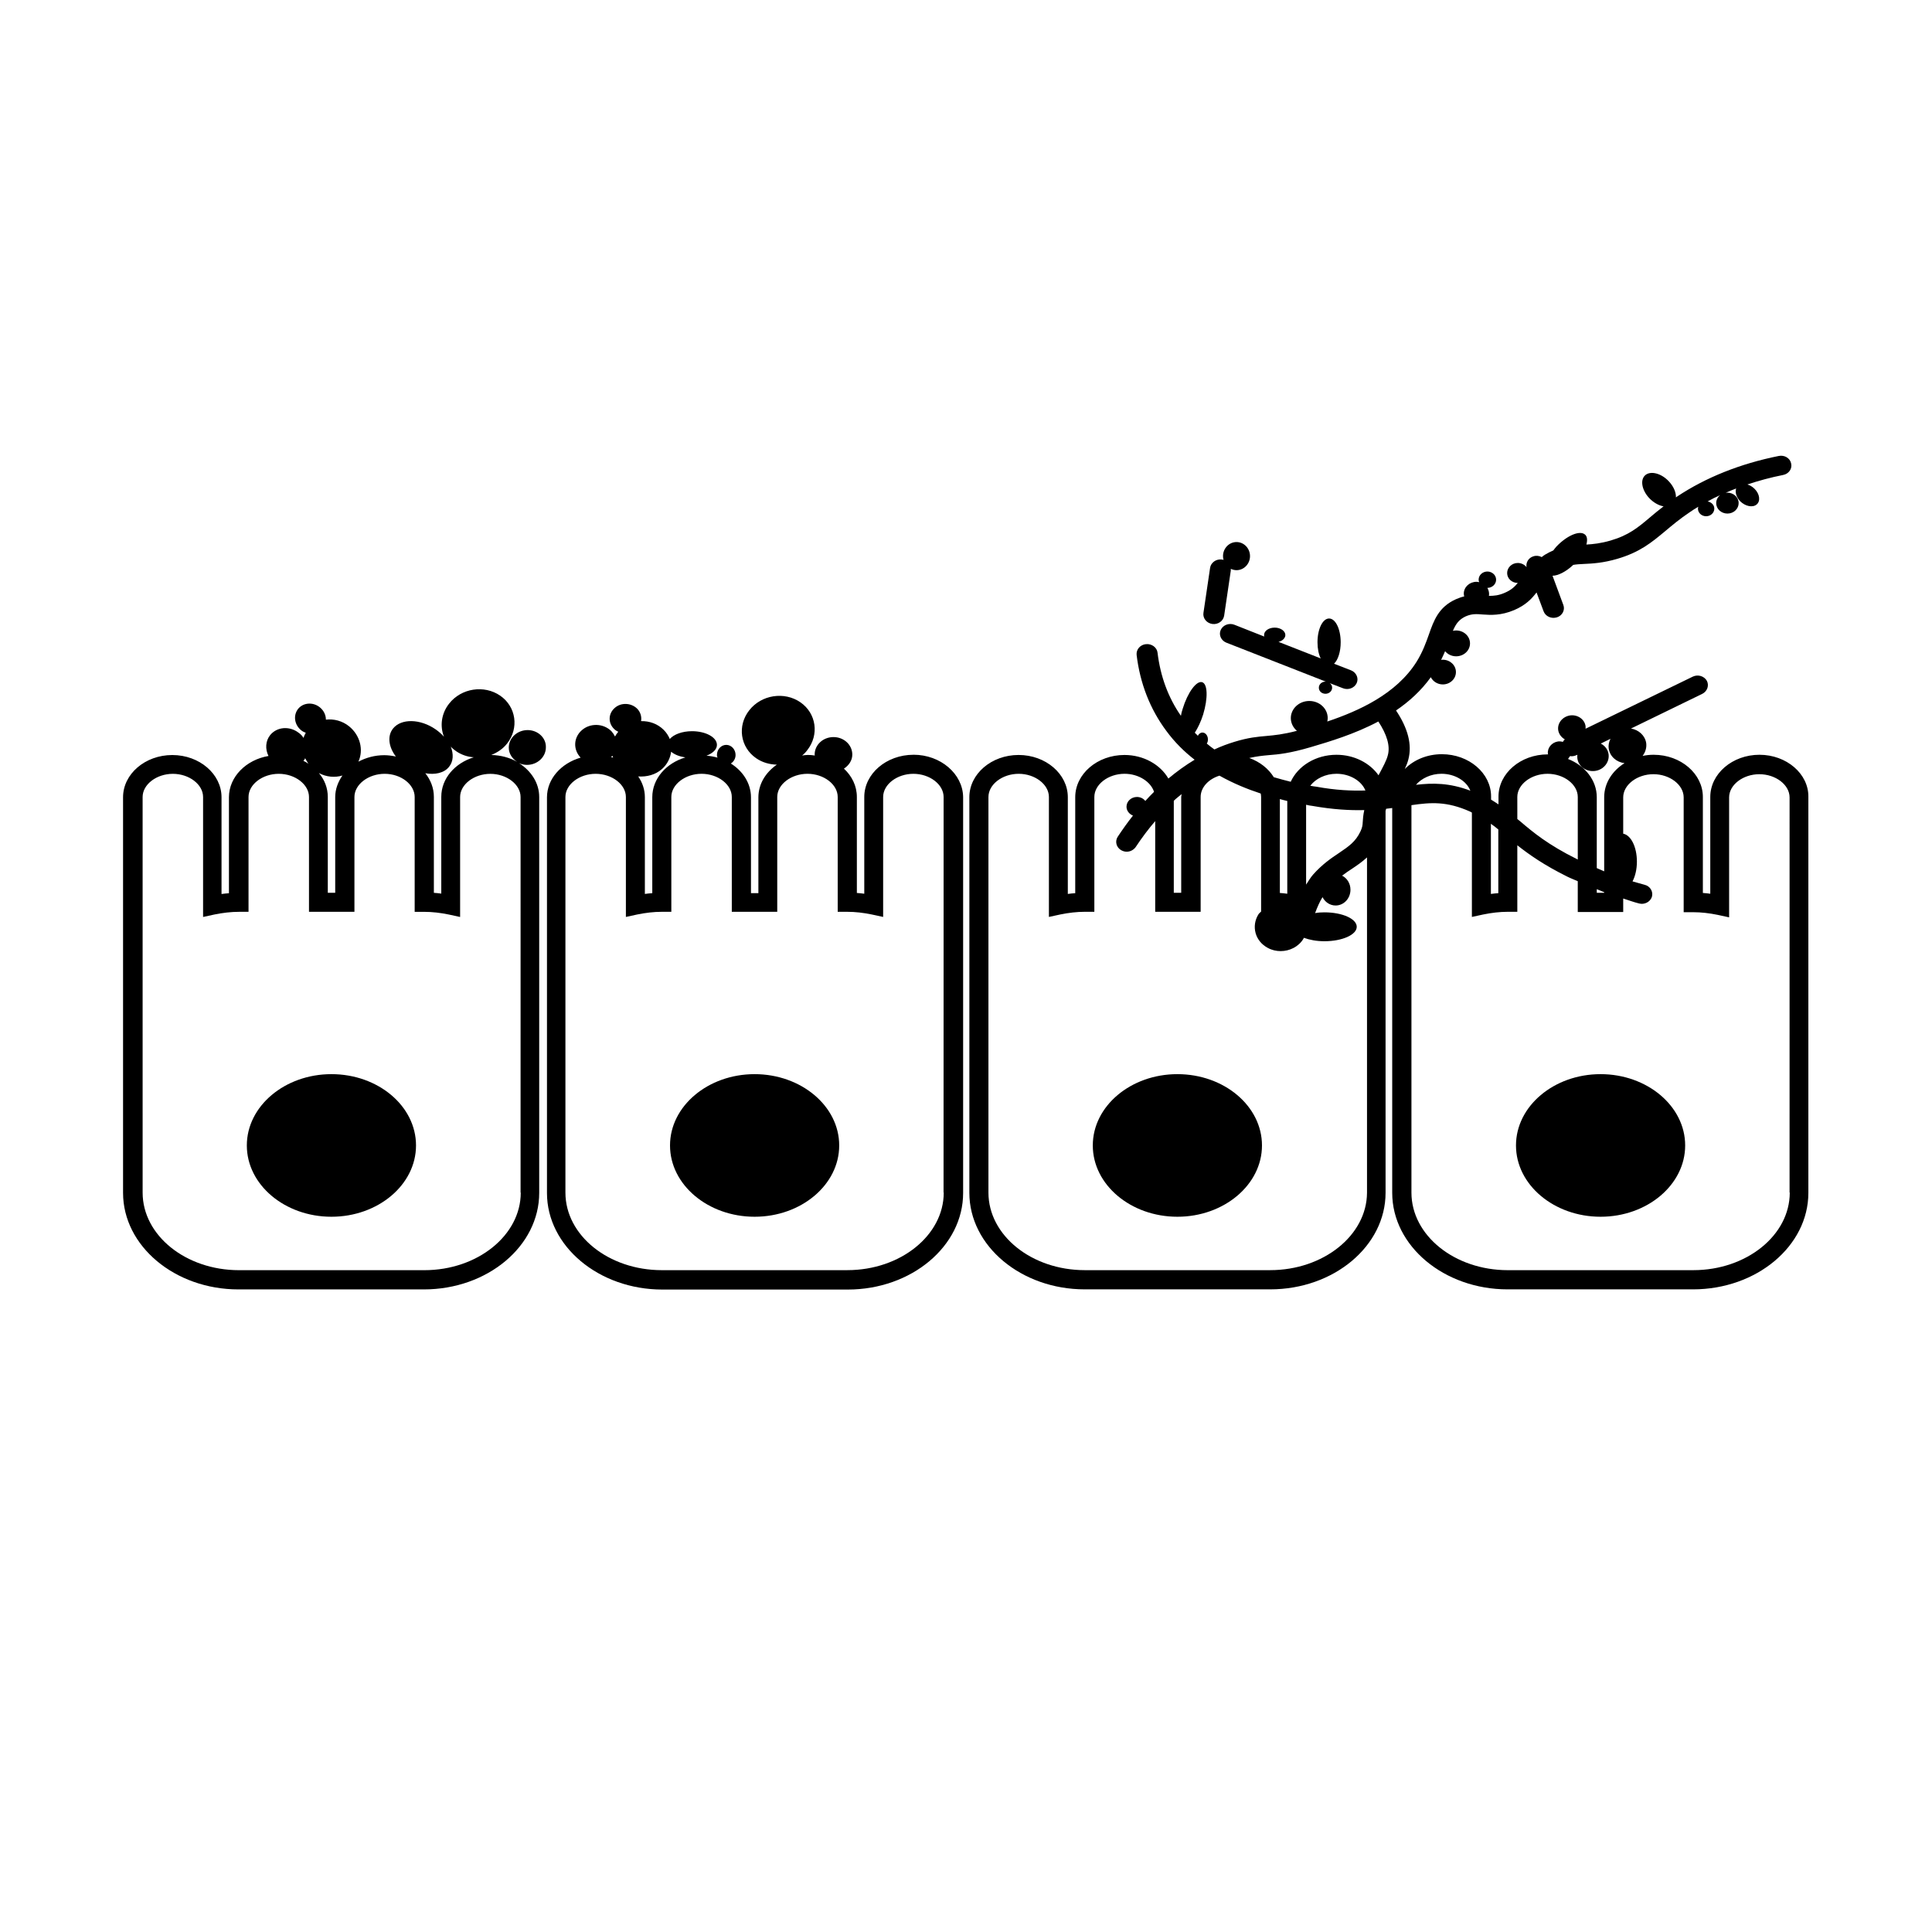 <?xml version="1.0" encoding="UTF-8"?>
<!-- Uploaded to: ICON Repo, www.iconrepo.com, Generator: ICON Repo Mixer Tools -->
<svg fill="#000000" width="800px" height="800px" version="1.1" viewBox="144 144 512 512" xmlns="http://www.w3.org/2000/svg">
 <g>
  <path d="m231.83 428.66c-12.344 0-22.418 8.465-22.418 18.895 0 10.43 10.078 18.895 22.418 18.895 12.344 0 22.418-8.465 22.418-18.895 0-10.43-10.027-18.895-22.418-18.895z"/>
  <path d="m343.98 428.66c-12.344 0-22.418 8.465-22.418 18.895 0 10.43 10.078 18.895 22.418 18.895 12.344 0 22.418-8.465 22.418-18.895 0-10.43-10.078-18.895-22.418-18.895z"/>
  <path d="m386.09 344.02c-7.203 0-13.047 5.039-13.047 11.184v25.645c-0.656-0.102-1.309-0.152-1.965-0.203v-25.441c0-2.922-1.309-5.543-3.426-7.508 1.309-0.855 2.215-2.168 2.215-3.727 0-2.57-2.215-4.637-4.988-4.637-2.769 0-4.988 2.066-4.988 4.637 0 0.102 0.051 0.152 0.051 0.25-0.656-0.102-1.258-0.152-1.914-0.152-0.504 0-0.957 0.102-1.461 0.152 0.504-0.402 0.957-0.855 1.359-1.41 3.223-4.082 2.418-9.773-1.812-12.695-4.231-2.922-10.328-2.016-13.551 2.117-3.223 4.082-2.418 9.773 1.812 12.695 1.664 1.16 3.578 1.664 5.492 1.715-2.973 2.066-4.887 5.141-4.887 8.664v25.391h-1.965v-25.391c0-3.68-2.117-6.953-5.34-8.969 0.754-0.453 1.258-1.309 1.258-2.266 0-1.461-1.109-2.672-2.469-2.672s-2.469 1.211-2.469 2.672c0 0.25 0.051 0.453 0.152 0.707-0.906-0.25-1.914-0.453-2.922-0.504 1.664-0.656 2.769-1.664 2.769-2.871 0-2.016-2.973-3.629-6.602-3.629-2.621 0-4.836 0.855-5.894 2.066-0.352-0.855-0.906-1.715-1.613-2.418-1.613-1.613-3.777-2.367-5.996-2.316 0.203-1.16-0.152-2.418-1.059-3.324-1.613-1.562-4.281-1.664-5.945-0.152-1.715 1.512-1.762 3.981-0.152 5.543 0.352 0.352 0.707 0.555 1.109 0.754-0.352 0.402-0.605 0.805-0.855 1.258-0.25-0.504-0.555-0.957-0.957-1.41-2.117-2.117-5.644-2.215-7.859-0.25-2.215 1.965-2.316 5.141-0.301 7.254-5.188 1.512-8.918 5.644-8.918 10.531v104.84c0 14.105 13.754 25.594 30.582 25.594h49.121c16.879 0 30.582-11.488 30.582-25.594v-104.95c-0.102-6.148-5.996-11.188-13.148-11.188zm-66.656 3.781c1.41-1.258 2.215-2.922 2.418-4.586 0.906 0.754 2.168 1.258 3.777 1.512-5.09 1.512-8.766 5.644-8.766 10.531v25.441c-0.656 0.051-1.309 0.102-1.965 0.203v-25.645c0-2.016-0.656-3.879-1.762-5.492 2.219 0.148 4.535-0.402 6.297-1.965zm-12.945-3.023c-0.203-0.051-0.352-0.102-0.555-0.152l0.352-0.352c0.051 0.203 0.152 0.352 0.203 0.504zm87.613 115.27c0 11.336-11.488 20.555-25.543 20.555l-49.172 0.004c-14.105 0-25.543-9.219-25.543-20.555v-104.84c0-3.324 3.68-6.144 8.012-6.144s8.012 2.82 8.012 6.144v31.789l3.023-0.656c2.215-0.453 4.383-0.707 6.5-0.707h2.519v-30.43c0-3.324 3.68-6.144 8.012-6.144s8.012 2.82 8.012 6.144v30.43h12.043v-30.43c0-3.324 3.68-6.144 8.012-6.144 4.332 0 8.012 2.82 8.012 6.144v30.43h2.519c2.117 0 4.281 0.25 6.5 0.707l3.023 0.656v-31.789c0-3.324 3.68-6.144 8.012-6.144 4.332 0 8.012 2.82 8.012 6.144l-0.016 104.84z"/>
  <path d="m456.02 428.66c-12.344 0-22.418 8.465-22.418 18.895 0 10.43 10.078 18.895 22.418 18.895 12.344 0 22.418-8.465 22.418-18.895 0-10.43-10.027-18.895-22.418-18.895z"/>
  <path d="m568.17 428.66c-12.344 0-22.418 8.465-22.418 18.895 0 10.43 10.078 18.895 22.418 18.895 12.344 0 22.418-8.465 22.418-18.895 0-10.43-10.078-18.895-22.418-18.895z"/>
  <path d="m610.29 344.02c-7.203 0-13.047 5.039-13.047 11.184v25.645c-0.656-0.102-1.309-0.152-1.965-0.203v-25.441c0-6.144-5.844-11.184-13.047-11.184-1.008 0-1.965 0.102-2.922 0.301 0.707-0.957 1.109-2.117 0.957-3.375-0.301-2.016-1.965-3.527-4.031-3.879l18.844-9.168c1.359-0.656 1.914-2.215 1.258-3.477-0.707-1.258-2.367-1.762-3.727-1.109l-28.414 13.805v-0.656c-0.25-1.863-2.117-3.125-4.082-2.871-2.016 0.301-3.426 2.016-3.176 3.879 0.152 1.059 0.855 1.965 1.762 2.469-0.203 0.203-0.402 0.402-0.504 0.656-0.402-0.102-0.855-0.152-1.309-0.102-1.664 0.25-2.871 1.715-2.672 3.273 0 0.051 0.051 0.102 0.051 0.152h-0.102c-7.203 0-13.047 5.039-13.047 11.184v2.066c-0.656-0.402-1.258-0.855-1.965-1.258v-0.855c0-6.144-5.844-11.184-13.047-11.184-3.93 0-7.457 1.512-9.824 3.93 0.402-0.855 0.754-1.762 0.957-2.57 1.008-3.879-0.102-8.211-3.273-12.949 3.477-2.367 6.648-5.238 9.219-8.816 0.555 1.109 1.762 1.914 3.176 1.914 1.914 0 3.477-1.461 3.477-3.273s-1.562-3.273-3.477-3.273c-0.152 0-0.301 0-0.453 0.051 0.402-0.805 0.754-1.613 1.059-2.316 0.656 0.805 1.715 1.359 2.922 1.359 2.016 0 3.68-1.512 3.68-3.426 0-1.914-1.664-3.426-3.68-3.426-0.301 0-0.605 0.051-0.855 0.102 0.805-1.914 1.664-3.023 3.375-3.828 1.613-0.707 2.82-0.656 4.535-0.504 2.168 0.152 4.836 0.301 8.312-1.16 3.074-1.309 4.684-3.023 5.945-4.684l1.863 4.988c0.504 1.359 2.066 2.066 3.527 1.613 1.461-0.453 2.215-1.965 1.715-3.273l-2.871-7.758c1.461 0 3.578-1.059 5.492-2.871 0.855-0.152 1.762-0.203 2.82-0.25 2.266-0.102 5.09-0.25 8.867-1.359 5.996-1.762 9.07-4.332 12.645-7.305 1.812-1.512 3.879-3.273 6.602-5.09 0.707-0.504 1.461-0.957 2.215-1.41-0.051 0.152-0.102 0.301-0.102 0.504 0 1.109 0.957 2.016 2.168 2.016s2.168-0.906 2.168-2.016c0-0.957-0.754-1.715-1.762-1.914 1.059-0.605 2.168-1.16 3.324-1.664-0.656 0.504-1.059 1.258-1.059 2.117 0 1.562 1.359 2.769 2.973 2.769 1.664 0 2.973-1.258 2.973-2.769 0-1.562-1.359-2.769-2.973-2.769-0.152 0-0.352 0-0.504 0.051 0.906-0.402 1.863-0.805 2.82-1.16-0.352 0.957 0.051 2.316 1.059 3.375 1.359 1.359 3.324 1.762 4.383 0.855 1.059-0.906 0.805-2.769-0.555-4.133-0.555-0.555-1.211-0.957-1.914-1.16 3.023-1.008 6.144-1.863 9.473-2.519 1.512-0.301 2.469-1.664 2.117-3.074-0.301-1.41-1.762-2.266-3.273-1.965-10.277 2.066-19.297 5.691-26.902 10.73-0.152 0.102-0.25 0.152-0.352 0.25 0.051-1.258-0.555-2.82-1.812-4.18-1.965-2.168-4.785-2.922-6.246-1.762s-1.059 3.879 0.906 6.047c1.16 1.258 2.621 2.066 3.879 2.266-1.309 1.008-2.469 1.965-3.477 2.82-3.324 2.82-5.742 4.836-10.578 6.246-2.621 0.754-4.586 0.957-6.398 1.059 0.301-1.16 0.25-2.168-0.402-2.672-1.41-1.16-4.785 0.301-7.559 3.223-0.301 0.352-0.555 0.656-0.805 1.008-0.707 0.301-1.41 0.656-2.168 1.109-0.352 0.203-0.605 0.402-0.906 0.656-0.656-0.352-1.461-0.453-2.215-0.203-1.309 0.402-2.016 1.664-1.812 2.871-0.504-0.656-1.359-1.109-2.316-1.109-1.562 0-2.82 1.211-2.82 2.672 0 1.461 1.258 2.621 2.82 2.621-0.855 1.059-1.812 1.914-3.477 2.621-1.613 0.707-2.871 0.805-4.18 0.805 0.051-0.203 0.051-0.352 0.051-0.555 0-0.555-0.203-1.109-0.453-1.562 1.258 0 2.316-0.957 2.316-2.168s-1.059-2.168-2.316-2.168c-1.258 0-2.316 0.957-2.316 2.168 0 0.25 0.051 0.453 0.152 0.656-0.25-0.051-0.453-0.102-0.707-0.102-1.863 0-3.375 1.41-3.375 3.125 0 0.25 0.051 0.504 0.102 0.754-0.707 0.152-1.41 0.402-2.215 0.754-4.586 2.066-5.844 5.644-7.152 9.371-0.754 2.117-1.613 4.535-3.223 7.152-5.391 8.613-15.418 13.098-23.68 15.871 0.051-0.301 0.102-0.605 0.102-0.906 0-2.519-2.168-4.535-4.887-4.535s-4.887 2.066-4.887 4.535c0 1.309 0.605 2.519 1.613 3.375-3.68 0.957-5.894 1.16-8.062 1.359-2.316 0.203-4.734 0.402-8.516 1.562-1.812 0.555-3.578 1.211-5.289 2.016-0.707-0.504-1.359-1.008-2.016-1.562 0.203-0.301 0.301-0.656 0.301-1.109 0-1.008-0.656-1.812-1.461-1.812-0.504 0-0.957 0.352-1.211 0.855-0.25-0.25-0.504-0.555-0.805-0.805 0.805-1.258 1.613-2.922 2.215-4.836 1.309-4.332 1.211-8.16-0.301-8.566-1.512-0.402-3.828 2.769-5.141 7.106-0.203 0.605-0.352 1.211-0.453 1.812-3.375-4.836-5.441-10.48-6.195-16.727-0.152-1.41-1.562-2.418-3.074-2.266s-2.621 1.41-2.469 2.871c0.906 7.559 3.578 14.359 7.859 20.102 2.215 3.023 4.785 5.543 7.508 7.656-2.418 1.461-4.734 3.125-6.953 4.988-2.117-3.68-6.551-6.246-11.637-6.246-7.203 0-13.047 5.039-13.047 11.184v25.441c-0.656 0.051-1.309 0.102-1.965 0.203v-25.645c0-6.144-5.844-11.184-13.047-11.184s-13.047 5.039-13.047 11.184v104.84c0 14.105 13.754 25.594 30.582 25.594h49.137c16.879 0 30.582-11.488 30.582-25.594l-0.004-101.21c0.051-0.203 0.102-0.352 0.152-0.555 0.555-0.051 1.059-0.152 1.613-0.203v101.97c0 14.105 13.754 25.594 30.582 25.594h49.121c16.879 0 30.582-11.488 30.582-25.594v-104.89c0.098-6.148-5.797-11.188-12.949-11.188zm-50.23 0.355c0.555 0.102 1.16 0 1.715-0.25l0.25-0.102c-0.051 0.301-0.051 0.656 0 1.008 0.301 2.117 2.418 3.578 4.684 3.273 2.266-0.301 3.879-2.316 3.578-4.434-0.152-1.258-1.008-2.266-2.066-2.82l2.57-1.258c-0.402 0.805-0.605 1.715-0.453 2.621 0.301 2.066 2.066 3.578 4.18 3.828-3.223 2.016-5.391 5.289-5.391 9.02v19.648c-0.656-0.25-1.309-0.605-1.965-0.855v-18.793c0-4.484-3.125-8.363-7.609-10.125 0.156-0.309 0.406-0.512 0.508-0.762zm7.106 35.266c0.656 0.25 1.309 0.555 1.965 0.805v0.152h-1.965zm-21.062-24.434c0-3.324 3.68-6.144 8.012-6.144s8.012 2.82 8.012 6.144v16.574c-0.051-0.051-0.102-0.051-0.203-0.102-7.707-3.828-11.637-7.106-15.062-10.027-0.25-0.203-0.504-0.402-0.754-0.605zm-5.035 8.613v16.879c-0.656 0.051-1.309 0.102-1.965 0.203v-18.59c0.652 0.449 1.309 0.953 1.965 1.508zm-15.066-14.762c3.578 0 6.648 1.914 7.656 4.484-5.594-2.117-9.977-2.066-14.41-1.562 1.465-1.711 3.984-2.922 6.754-2.922zm-70.934 7.156c0.656-0.656 1.359-1.16 2.066-1.762 0 0.25-0.102 0.504-0.102 0.754v25.391h-1.965zm25.543 124.39h-49.121c-14.105 0-25.543-9.219-25.543-20.555v-104.84c0-3.324 3.68-6.144 8.012-6.144s8.012 2.82 8.012 6.144v31.789l3.023-0.656c2.215-0.453 4.383-0.707 6.5-0.707h2.519v-30.43c0-3.324 3.68-6.144 8.012-6.144 3.727 0 6.953 2.117 7.809 4.785-0.805 0.805-1.562 1.562-2.316 2.418-0.504-0.656-1.309-1.059-2.215-1.059-1.512 0-2.769 1.16-2.769 2.57 0 1.059 0.707 1.965 1.715 2.367-1.41 1.762-2.719 3.629-4.031 5.594-0.805 1.211-0.402 2.82 0.906 3.578 0.453 0.25 0.957 0.402 1.461 0.402 0.906 0 1.812-0.453 2.367-1.211 1.664-2.519 3.375-4.785 5.188-6.902v24.031h12.043v-30.43c0-2.519 2.066-4.734 4.988-5.644 3.68 2.066 7.406 3.578 10.934 4.734 0.051 0.301 0.102 0.605 0.102 0.906v30.379c-0.25 0.25-0.555 0.453-0.754 0.805-0.906 1.512-1.16 3.223-0.707 4.887 0.453 1.664 1.613 3.074 3.223 3.93 1.109 0.605 2.266 0.855 3.426 0.855 2.367 0 4.734-1.16 5.996-3.223 0.051-0.102 0.102-0.203 0.152-0.301 1.512 0.555 3.375 0.906 5.441 0.906 4.734 0 8.566-1.715 8.566-3.828 0-2.117-3.828-3.828-8.566-3.828-0.855 0-1.715 0.051-2.469 0.203 0.555-1.512 1.16-2.922 1.965-4.231 0.656 1.309 1.965 2.215 3.477 2.215 2.168 0 3.93-1.863 3.93-4.18 0-1.664-0.906-3.074-2.215-3.727 0.855-0.656 1.664-1.211 2.519-1.762 1.359-0.906 2.769-1.863 4.082-3.074v88.871c-0.066 11.285-11.555 20.508-25.66 20.508zm4.531-124.34v24.586c-0.656-0.102-1.309-0.152-1.965-0.203v-24.887c0.656 0.199 1.312 0.352 1.965 0.504zm6.652 1.309c5.441 0.957 9.926 1.211 13.754 1.109-0.301 1.359-0.352 2.316-0.402 3.074-0.051 1.008-0.102 1.461-0.605 2.57-1.309 2.769-3.125 3.981-5.644 5.691-2.117 1.41-4.484 3.023-6.902 5.742-0.707 0.805-1.258 1.762-1.863 2.672v-21.16c0.605 0.148 1.16 0.25 1.664 0.301zm-0.555-5.34c1.41-1.863 3.981-3.176 6.953-3.176 3.578 0 6.648 1.914 7.656 4.434-3.629 0.102-7.758-0.051-13-1.008-0.5-0.051-1.055-0.148-1.609-0.25zm20.555-8.113c-0.352 1.461-1.359 3.223-2.367 5.141-0.051 0.051-0.051 0.102-0.102 0.203-2.266-3.223-6.398-5.441-11.133-5.441-5.543 0-10.227 2.973-12.141 7.152-1.41-0.352-2.922-0.754-4.484-1.211-1.41-2.266-3.68-4.082-6.5-5.09 2.016-0.453 3.477-0.605 5.141-0.754 2.672-0.203 5.644-0.504 11.133-2.117 4.938-1.461 11.586-3.426 17.938-6.801 2.266 3.477 3.172 6.449 2.516 8.918zm106.51 115.93c0 11.336-11.488 20.555-25.543 20.555l-49.172 0.004c-14.105 0-25.543-9.219-25.543-20.555v-102.68c5.188-0.754 9.371-1.059 15.566 1.715 0.152 0.102 0.301 0.152 0.453 0.25v27.66l3.023-0.656c2.215-0.453 4.383-0.707 6.5-0.707l2.516 0.004v-17.633c3.125 2.469 7.055 5.238 13.25 8.312 0.906 0.453 1.863 0.805 2.769 1.211v8.16h12.043v-3.578c1.41 0.453 2.769 0.957 4.18 1.309 0.25 0.051 0.504 0.102 0.754 0.102 1.211 0 2.316-0.754 2.672-1.863 0.402-1.359-0.453-2.82-1.914-3.176-1.059-0.301-2.168-0.605-3.223-0.906 0.707-1.359 1.16-3.176 1.16-5.238 0-3.879-1.562-7.004-3.629-7.406v-9.621c0-3.324 3.68-6.144 8.012-6.144s8.012 2.82 8.012 6.144v30.43h2.519c2.117 0 4.281 0.25 6.5 0.707l3.023 0.656v-31.789c0-3.324 3.68-6.144 8.012-6.144 4.332 0 8.012 2.82 8.012 6.144l-0.004 104.73z"/>
  <path d="m471.14 309.57c-1.41-0.555-3.023 0.051-3.629 1.359-0.605 1.309 0.102 2.82 1.461 3.375l26.5 10.379c-0.051 0-0.102-0.051-0.203-0.051-0.957 0-1.762 0.707-1.762 1.613s0.754 1.613 1.762 1.613c0.957 0 1.762-0.707 1.762-1.613 0-0.504-0.25-0.957-0.656-1.211l3.527 1.359c1.41 0.555 3.023-0.051 3.629-1.359 0.605-1.309-0.102-2.82-1.461-3.375l-4.535-1.762c1.059-1.008 1.762-3.176 1.762-5.691 0-3.477-1.359-6.297-3.074-6.297s-3.074 2.82-3.074 6.297c0 1.664 0.301 3.176 0.855 4.281l-11.184-4.383c1.059-0.25 1.812-1.008 1.812-1.812 0-1.059-1.258-1.965-2.82-1.965s-2.82 0.855-2.82 1.965c0 0.152 0 0.25 0.051 0.402z"/>
  <path d="m465.29 309.36c1.512 0.203 2.922-0.805 3.125-2.215l1.762-11.941v-0.453c0.453 0.203 0.957 0.352 1.512 0.352 1.965 0 3.578-1.664 3.578-3.727 0-2.066-1.613-3.727-3.578-3.727s-3.578 1.664-3.578 3.727c0 0.352 0.051 0.707 0.152 1.008-0.152-0.051-0.301-0.102-0.453-0.102-1.512-0.203-2.922 0.805-3.125 2.215l-1.762 11.941c-0.203 1.41 0.855 2.719 2.367 2.922z"/>
  <path d="m283.82 337.48c-2.719 0-4.988 2.066-4.988 4.637 0 1.613 0.906 2.922 2.215 3.777-1.965-1.109-4.332-1.762-6.852-1.812 1.613-0.656 3.074-1.613 4.18-3.023 3.223-4.082 2.418-9.773-1.812-12.695s-10.328-2.016-13.551 2.117c-2.066 2.621-2.469 5.945-1.359 8.766-0.605-0.707-1.359-1.359-2.215-1.965-4.082-2.82-9.117-2.922-11.285-0.203-1.562 1.965-1.16 4.887 0.754 7.406-1.008-0.203-2.016-0.352-3.074-0.352-2.519 0-4.836 0.656-6.852 1.715 1.41-3.074 0.504-6.953-2.469-9.371-1.812-1.461-4.082-2.016-6.144-1.762 0-1.211-0.555-2.418-1.613-3.273-1.812-1.461-4.383-1.258-5.742 0.402-1.359 1.715-1.008 4.231 0.805 5.691 0.352 0.301 0.805 0.504 1.211 0.656-0.25 0.453-0.453 0.906-0.605 1.359-0.301-0.504-0.707-0.957-1.211-1.309-2.418-1.914-5.793-1.664-7.609 0.555-1.258 1.562-1.359 3.727-0.453 5.543-5.945 1.008-10.48 5.543-10.48 10.934v25.441c-0.656 0.051-1.309 0.102-1.965 0.203v-25.645c0-6.144-5.844-11.184-13.047-11.184s-13.047 5.039-13.047 11.184v104.84c0 14.105 13.754 25.594 30.582 25.594h49.121c16.879 0 30.582-11.488 30.582-25.594v-104.9c0-3.68-2.117-6.902-5.34-8.969 0.656 0.301 1.359 0.453 2.117 0.453 2.719 0 4.988-2.066 4.988-4.637 0.098-2.516-2.121-4.582-4.84-4.582zm-20.809 9.723c1.16-1.461 1.211-3.375 0.453-5.34 0.402 0.453 0.906 0.855 1.41 1.211 1.41 0.957 3.023 1.512 4.684 1.613-5.039 1.562-8.613 5.644-8.613 10.48v25.645c-0.656-0.102-1.309-0.152-1.965-0.203v-25.441c0-2.316-0.855-4.484-2.266-6.246 2.57 0.449 4.988-0.055 6.297-1.719zm-28.262 2.316c-1.16 1.664-1.914 3.629-1.914 5.691v25.391h-1.965v-25.391c0-2.367-0.855-4.586-2.367-6.348 1.961 1.059 4.231 1.262 6.246 0.656zm-9.875-4.582c0.25 0.504 0.555 1.008 0.855 1.461-0.402-0.301-0.855-0.555-1.309-0.754 0.199-0.254 0.352-0.457 0.453-0.707zm57.133 115.12c0 11.336-11.488 20.555-25.543 20.555h-49.121c-14.105 0-25.543-9.219-25.543-20.555l-0.004-104.84c0-3.324 3.68-6.144 8.012-6.144 4.332 0 8.012 2.82 8.012 6.144v31.789l3.023-0.656c2.215-0.453 4.383-0.707 6.5-0.707h2.519v-30.43c0-3.324 3.68-6.144 8.012-6.144s8.012 2.82 8.012 6.144v30.43h12.043v-30.43c0-3.324 3.68-6.144 8.012-6.144 4.324 0 7.953 2.82 7.953 6.148v30.43h2.519c2.117 0 4.281 0.25 6.5 0.707l3.023 0.656v-31.789c0-3.324 3.68-6.144 8.012-6.144s8.012 2.82 8.012 6.144l-0.004 104.84z"/>
 </g>
</svg>